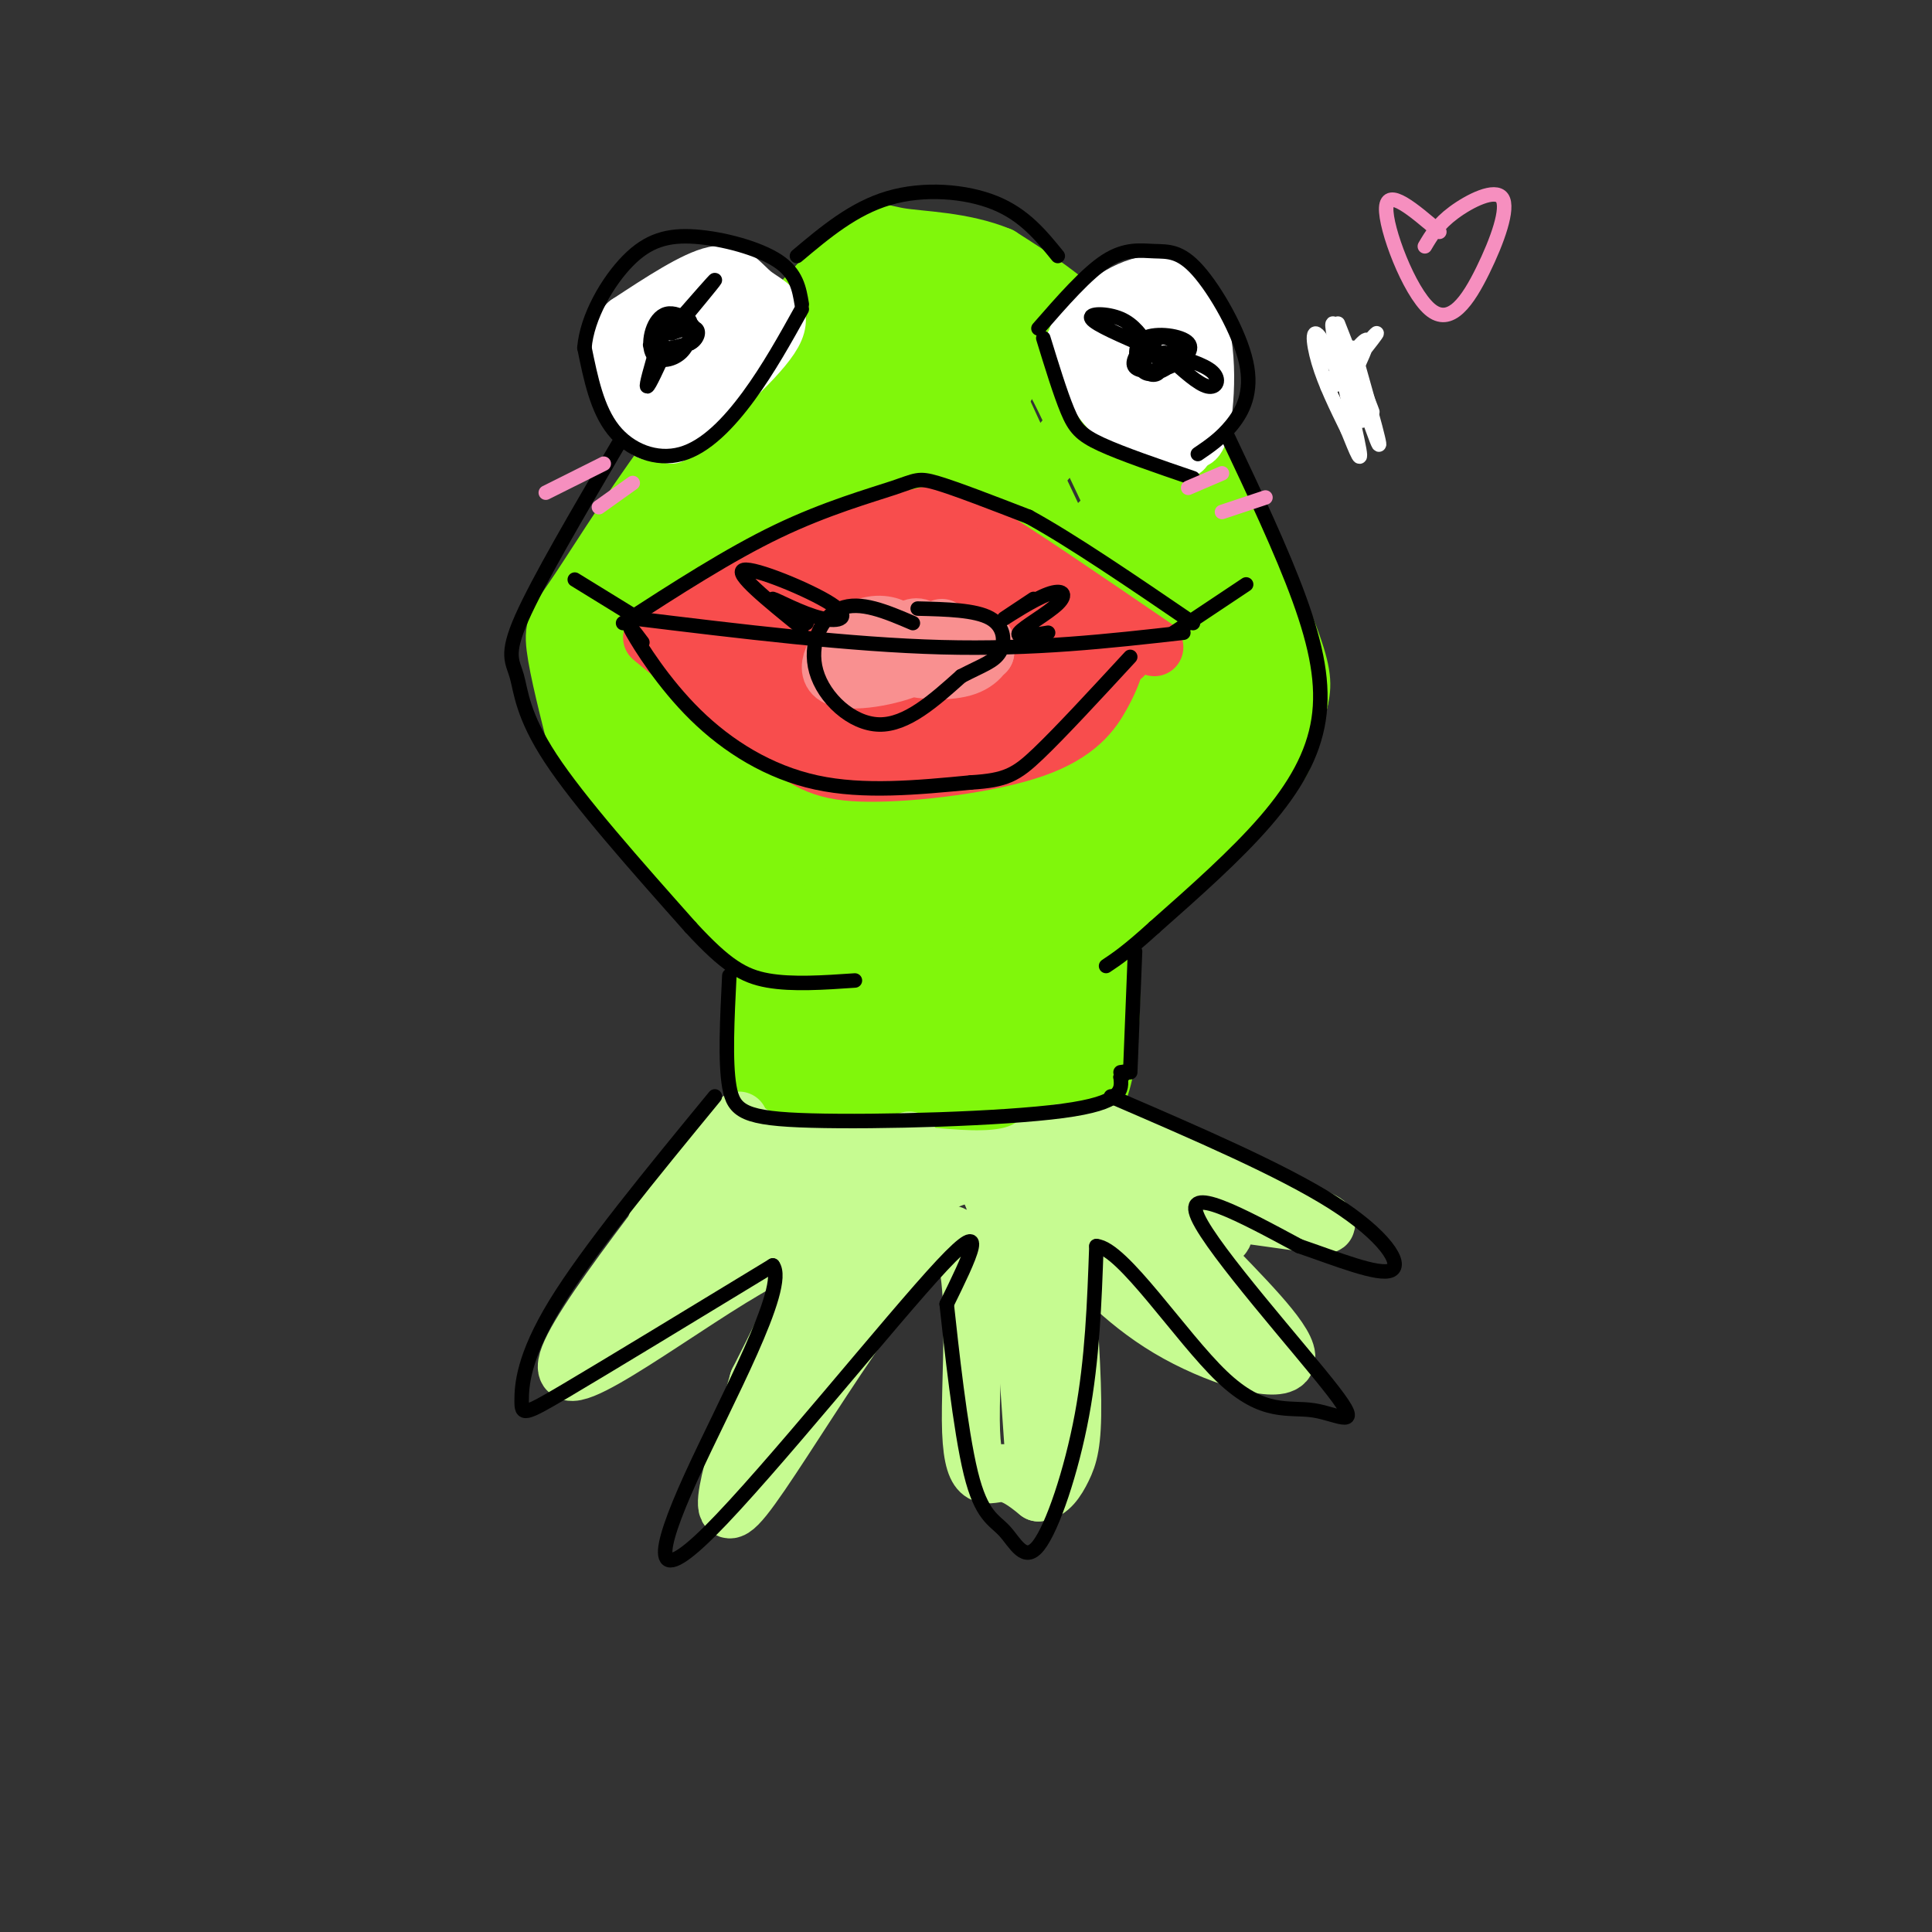 <svg viewBox='0 0 400 400' version='1.1' xmlns='http://www.w3.org/2000/svg' xmlns:xlink='http://www.w3.org/1999/xlink'><rect x="0" y="0" width="400" height="400" fill="#333333" stroke="none"/><g fill='none' stroke='#80F70B' stroke-width='12' stroke-linecap='round' stroke-linejoin='round'><path d='M174,54c-11.214,11.821 -22.429,23.643 -32,36c-9.571,12.357 -17.500,25.250 -22,32c-4.500,6.750 -5.571,7.357 -5,12c0.571,4.643 2.786,13.321 5,22'/><path d='M120,156c11.417,15.143 37.458,42.000 49,54c11.542,12.000 8.583,9.143 11,8c2.417,-1.143 10.208,-0.571 18,0'/><path d='M198,218c4.453,-0.150 6.585,-0.525 17,-10c10.415,-9.475 29.112,-28.051 39,-38c9.888,-9.949 10.968,-11.271 12,-14c1.032,-2.729 2.016,-6.864 3,-11'/><path d='M269,145c0.681,-3.073 0.884,-5.257 -2,-13c-2.884,-7.743 -8.853,-21.046 -16,-33c-7.147,-11.954 -15.470,-22.558 -23,-30c-7.530,-7.442 -14.265,-11.721 -21,-16'/><path d='M207,53c-7.709,-3.205 -16.480,-3.218 -21,-4c-4.520,-0.782 -4.789,-2.333 -12,5c-7.211,7.333 -21.365,23.551 -32,41c-10.635,17.449 -17.753,36.128 -18,39c-0.247,2.872 6.376,-10.064 13,-23'/><path d='M137,111c6.667,-10.015 16.835,-23.553 30,-37c13.165,-13.447 29.326,-26.803 26,-21c-3.326,5.803 -26.139,30.765 -41,52c-14.861,21.235 -21.771,38.742 -18,36c3.771,-2.742 18.223,-25.732 34,-45c15.777,-19.268 32.878,-34.814 30,-28c-2.878,6.814 -25.736,35.988 -38,54c-12.264,18.012 -13.932,24.860 -8,19c5.932,-5.860 19.466,-24.430 33,-43'/><path d='M185,98c14.481,-16.823 34.183,-37.380 25,-21c-9.183,16.380 -47.252,69.696 -44,71c3.252,1.304 47.826,-49.403 57,-60c9.174,-10.597 -17.050,18.917 -30,37c-12.950,18.083 -12.626,24.733 -16,32c-3.374,7.267 -10.447,15.149 2,2c12.447,-13.149 44.413,-47.328 51,-53c6.587,-5.672 -12.207,17.164 -31,40'/><path d='M199,146c-6.019,9.539 -5.565,13.387 -8,19c-2.435,5.613 -7.757,12.992 6,-2c13.757,-14.992 46.594,-52.356 45,-48c-1.594,4.356 -37.617,50.433 -40,56c-2.383,5.567 28.875,-29.376 43,-44c14.125,-14.624 11.116,-8.930 -1,7c-12.116,15.930 -33.339,42.097 -34,44c-0.661,1.903 19.240,-20.456 30,-31c10.760,-10.544 12.380,-9.272 14,-8'/><path d='M254,139c-9.528,12.648 -40.348,48.266 -39,48c1.348,-0.266 34.863,-36.418 41,-41c6.137,-4.582 -15.104,22.405 -23,33c-7.896,10.595 -2.448,4.797 3,-1'/><path d='M192,57c3.489,0.580 6.979,1.160 10,2c3.021,0.840 5.575,1.941 13,11c7.425,9.059 19.723,26.078 27,36c7.277,9.922 9.535,12.748 11,19c1.465,6.252 2.137,15.931 2,21c-0.137,5.069 -1.085,5.529 -8,-8c-6.915,-13.529 -19.798,-41.045 -25,-52c-5.202,-10.955 -2.724,-5.349 -9,-13c-6.276,-7.651 -21.305,-28.560 -16,-13c5.305,15.560 30.944,67.589 37,81c6.056,13.411 -7.472,-11.794 -21,-37'/><path d='M213,104c-6.468,-12.505 -12.138,-25.267 -13,-22c-0.862,3.267 3.082,22.562 8,38c4.918,15.438 10.809,27.017 15,34c4.191,6.983 6.683,9.368 0,-4c-6.683,-13.368 -22.541,-42.490 -29,-50c-6.459,-7.510 -3.519,6.593 5,27c8.519,20.407 22.617,47.117 17,44c-5.617,-3.117 -30.949,-36.062 -42,-49c-11.051,-12.938 -7.821,-5.868 -7,-1c0.821,4.868 -0.765,7.534 4,18c4.765,10.466 15.883,28.733 27,47'/><path d='M198,186c-6.805,-6.203 -37.318,-45.209 -48,-56c-10.682,-10.791 -1.532,6.633 12,25c13.532,18.367 31.446,37.678 25,32c-6.446,-5.678 -37.251,-36.345 -50,-49c-12.749,-12.655 -7.441,-7.297 -4,-2c3.441,5.297 5.015,10.533 9,17c3.985,6.467 10.381,14.164 20,23c9.619,8.836 22.463,18.810 17,13c-5.463,-5.810 -29.231,-27.405 -53,-49'/><path d='M126,140c-8.997,-8.358 -4.989,-4.752 -3,-1c1.989,3.752 1.959,7.648 12,19c10.041,11.352 30.152,30.158 38,36c7.848,5.842 3.432,-1.279 -8,-14c-11.432,-12.721 -29.880,-31.041 -38,-38c-8.120,-6.959 -5.911,-2.558 8,14c13.911,16.558 39.522,45.273 40,40c0.478,-5.273 -24.179,-44.535 -32,-55c-7.821,-10.465 1.194,7.867 9,21c7.806,13.133 14.403,21.066 21,29'/><path d='M173,191c5.472,7.510 8.654,11.786 11,13c2.346,1.214 3.858,-0.633 6,-1c2.142,-0.367 4.915,0.748 -3,-17c-7.915,-17.748 -26.516,-54.358 -34,-66c-7.484,-11.642 -3.849,1.685 0,14c3.849,12.315 7.912,23.618 12,33c4.088,9.382 8.200,16.841 13,23c4.800,6.159 10.287,11.016 13,13c2.713,1.984 2.651,1.093 4,-2c1.349,-3.093 4.109,-8.390 5,-18c0.891,-9.610 -0.086,-23.533 -4,-34c-3.914,-10.467 -10.766,-17.479 -15,-18c-4.234,-0.521 -5.850,5.450 -7,12c-1.150,6.550 -1.832,13.678 0,23c1.832,9.322 6.179,20.839 9,27c2.821,6.161 4.116,6.965 6,8c1.884,1.035 4.359,2.299 7,2c2.641,-0.299 5.450,-2.163 9,-7c3.550,-4.837 7.840,-12.649 10,-20c2.160,-7.351 2.188,-14.243 0,-19c-2.188,-4.757 -6.594,-7.378 -11,-10'/><path d='M204,147c-3.577,-0.841 -7.021,2.056 -9,3c-1.979,0.944 -2.495,-0.064 -3,7c-0.505,7.064 -0.999,22.200 0,31c0.999,8.800 3.492,11.265 9,8c5.508,-3.265 14.031,-12.260 18,-17c3.969,-4.740 3.385,-5.224 1,-6c-2.385,-0.776 -6.570,-1.844 -11,3c-4.430,4.844 -9.104,15.598 -10,20c-0.896,4.402 1.987,2.450 4,0c2.013,-2.450 3.158,-5.400 5,-8c1.842,-2.600 4.383,-4.851 -1,-6c-5.383,-1.149 -18.689,-1.198 -25,0c-6.311,1.198 -5.627,3.641 -6,6c-0.373,2.359 -1.802,4.633 -1,8c0.802,3.367 3.837,7.828 8,11c4.163,3.172 9.456,5.056 15,4c5.544,-1.056 11.339,-5.054 15,-8c3.661,-2.946 5.189,-4.842 6,-8c0.811,-3.158 0.906,-7.579 1,-12'/><path d='M220,183c-2.029,-3.827 -7.600,-7.395 -12,-9c-4.400,-1.605 -7.628,-1.247 -10,-1c-2.372,0.247 -3.886,0.381 -7,4c-3.114,3.619 -7.826,10.722 -9,17c-1.174,6.278 1.190,11.732 4,14c2.810,2.268 6.066,1.350 9,1c2.934,-0.350 5.544,-0.133 11,-5c5.456,-4.867 13.756,-14.819 17,-19c3.244,-4.181 1.430,-2.593 0,-3c-1.430,-0.407 -2.477,-2.810 -8,-2c-5.523,0.810 -15.521,4.833 -22,9c-6.479,4.167 -9.438,8.478 -11,12c-1.562,3.522 -1.728,6.256 0,9c1.728,2.744 5.351,5.498 13,4c7.649,-1.498 19.325,-7.249 31,-13'/><path d='M182,187c-3.933,-2.517 -7.865,-5.033 -6,-2c1.865,3.033 9.528,11.616 14,16c4.472,4.384 5.751,4.569 10,4c4.249,-0.569 11.466,-1.890 16,-3c4.534,-1.110 6.384,-2.007 11,-8c4.616,-5.993 11.996,-17.081 17,-24c5.004,-6.919 7.630,-9.669 9,-20c1.370,-10.331 1.484,-28.243 2,-26c0.516,2.243 1.433,24.641 3,30c1.567,5.359 3.783,-6.320 6,-18'/><path d='M157,195c-0.899,15.518 -1.798,31.036 7,38c8.798,6.964 27.292,5.375 40,4c12.708,-1.375 19.631,-2.536 23,-10c3.369,-7.464 3.185,-21.232 3,-35'/><path d='M230,192c0.745,-11.891 1.108,-24.118 -1,-15c-2.108,9.118 -6.688,39.583 -8,49c-1.312,9.417 0.642,-2.213 1,-11c0.358,-8.787 -0.881,-14.730 -5,-11c-4.119,3.730 -11.118,17.135 -12,21c-0.882,3.865 4.353,-1.810 5,-7c0.647,-5.190 -3.293,-9.896 -5,-13c-1.707,-3.104 -1.179,-4.605 -4,1c-2.821,5.605 -8.990,18.317 -11,24c-2.010,5.683 0.140,4.338 2,3c1.860,-1.338 3.430,-2.669 5,-4'/><path d='M197,229c1.367,-2.138 2.283,-5.481 0,-11c-2.283,-5.519 -7.766,-13.212 -11,-17c-3.234,-3.788 -4.220,-3.669 -6,-3c-1.780,0.669 -4.353,1.889 -6,6c-1.647,4.111 -2.367,11.111 -1,16c1.367,4.889 4.822,7.665 7,6c2.178,-1.665 3.081,-7.770 1,-13c-2.081,-5.230 -7.145,-9.584 -10,-12c-2.855,-2.416 -3.502,-2.895 -5,1c-1.498,3.895 -3.846,12.162 -2,18c1.846,5.838 7.887,9.245 14,11c6.113,1.755 12.300,1.857 17,1c4.700,-0.857 7.914,-2.673 10,-5c2.086,-2.327 3.043,-5.163 4,-8'/><path d='M168,217c-0.080,1.597 -0.160,3.194 1,5c1.160,1.806 3.561,3.821 10,5c6.439,1.179 16.915,1.522 25,-1c8.085,-2.522 13.779,-7.909 16,-11c2.221,-3.091 0.968,-3.884 3,-5c2.032,-1.116 7.348,-2.553 -5,-1c-12.348,1.553 -42.361,6.097 -48,10c-5.639,3.903 13.097,7.166 23,9c9.903,1.834 10.972,2.238 14,1c3.028,-1.238 8.014,-4.119 13,-7'/></g>
<g fill='none' stroke='#C6FB91' stroke-width='12' stroke-linecap='round' stroke-linejoin='round'><path d='M153,232c-19.778,25.333 -39.556,50.667 -35,52c4.556,1.333 33.444,-21.333 44,-25c10.556,-3.667 2.778,11.667 -5,27'/><path d='M157,286c-3.785,13.463 -10.749,33.621 -3,24c7.749,-9.621 30.211,-49.022 40,-54c9.789,-4.978 6.905,24.468 7,38c0.095,13.532 3.170,11.152 6,11c2.830,-0.152 5.415,1.924 8,4'/><path d='M215,309c2.223,-0.142 3.779,-2.496 5,-5c1.221,-2.504 2.107,-5.157 2,-14c-0.107,-8.843 -1.205,-23.875 -2,-31c-0.795,-7.125 -1.285,-6.343 2,-2c3.285,4.343 10.346,12.246 20,18c9.654,5.754 21.901,9.358 24,7c2.099,-2.358 -5.951,-10.679 -14,-19'/><path d='M252,263c-7.708,-6.061 -19.977,-11.712 -16,-13c3.977,-1.288 24.200,1.789 33,3c8.800,1.211 6.177,0.557 -1,-3c-7.177,-3.557 -18.908,-10.016 -28,-13c-9.092,-2.984 -15.546,-2.492 -22,-2'/><path d='M218,235c-4.417,1.226 -4.458,5.292 -17,5c-12.542,-0.292 -37.583,-4.940 -51,-1c-13.417,3.940 -15.208,16.470 -17,29'/><path d='M133,268c5.467,-2.460 27.636,-23.108 30,-24c2.364,-0.892 -15.076,17.974 -13,18c2.076,0.026 23.670,-18.787 26,-20c2.330,-1.213 -14.603,15.173 -22,16c-7.397,0.827 -5.256,-13.907 -3,-20c2.256,-6.093 4.628,-3.547 7,-1'/><path d='M158,237c4.000,2.667 10.500,9.833 17,17'/><path d='M182,247c-0.457,-0.675 -0.913,-1.350 -1,-3c-0.087,-1.650 0.197,-4.276 -4,4c-4.197,8.276 -12.873,27.452 -9,24c3.873,-3.452 20.296,-29.534 19,-28c-1.296,1.534 -20.310,30.682 -22,32c-1.690,1.318 13.946,-25.195 20,-35c6.054,-9.805 2.527,-2.903 -1,4'/><path d='M184,245c-0.943,2.793 -2.800,7.776 1,6c3.800,-1.776 13.259,-10.310 18,-7c4.741,3.310 4.766,18.465 5,17c0.234,-1.465 0.678,-19.548 2,-11c1.322,8.548 3.520,43.728 4,50c0.480,6.272 -0.760,-16.364 -2,-39'/><path d='M212,261c-0.718,-13.106 -1.513,-26.370 -1,-15c0.513,11.370 2.334,47.375 3,45c0.666,-2.375 0.179,-43.128 4,-53c3.821,-9.872 11.952,11.137 19,22c7.048,10.863 13.013,11.578 9,5c-4.013,-6.578 -18.004,-20.451 -23,-25c-4.996,-4.549 -0.998,0.225 3,5'/><path d='M226,245c8.067,9.632 26.734,31.214 28,29c1.266,-2.214 -14.870,-28.222 -21,-36c-6.130,-7.778 -2.256,2.673 3,9c5.256,6.327 11.892,8.528 15,9c3.108,0.472 2.686,-0.785 1,-3c-1.686,-2.215 -4.638,-5.387 -10,-9c-5.362,-3.613 -13.136,-7.665 -18,-9c-4.864,-1.335 -6.818,0.047 -8,2c-1.182,1.953 -1.591,4.476 -2,7'/></g>
<g fill='none' stroke='#FFFFFF' stroke-width='12' stroke-linecap='round' stroke-linejoin='round'><path d='M139,90c9.196,-8.149 18.393,-16.298 21,-21c2.607,-4.702 -1.375,-5.958 -4,-8c-2.625,-2.042 -3.893,-4.869 -8,-4c-4.107,0.869 -11.054,5.435 -18,10'/><path d='M130,67c-3.028,3.580 -1.599,7.531 0,13c1.599,5.469 3.367,12.456 8,8c4.633,-4.456 12.132,-20.353 12,-23c-0.132,-2.647 -7.895,7.958 -10,12c-2.105,4.042 1.447,1.521 5,-1'/><path d='M222,72c2.583,5.250 5.167,10.500 9,14c3.833,3.500 8.917,5.250 14,7'/><path d='M225,74c-1.668,-1.358 -3.336,-2.716 -1,-6c2.336,-3.284 8.676,-8.494 14,-9c5.324,-0.506 9.631,3.693 11,12c1.369,8.307 -0.202,20.723 -2,20c-1.798,-0.723 -3.824,-14.586 -6,-21c-2.176,-6.414 -4.501,-5.379 -7,-2c-2.499,3.379 -5.173,9.102 -4,12c1.173,2.898 6.192,2.971 9,2c2.808,-0.971 3.404,-2.985 4,-5'/><path d='M243,77c0.029,-2.337 -1.900,-5.678 -4,-8c-2.100,-2.322 -4.373,-3.625 -6,-2c-1.627,1.625 -2.608,6.179 -2,9c0.608,2.821 2.804,3.911 5,5'/></g>
<g fill='none' stroke='#F84D4D' stroke-width='12' stroke-linecap='round' stroke-linejoin='round'><path d='M137,132c12.250,-7.405 24.500,-14.810 34,-19c9.500,-4.190 16.250,-5.167 20,-6c3.750,-0.833 4.500,-1.524 12,3c7.500,4.524 21.750,14.262 36,24'/><path d='M135,132c9.761,8.008 19.522,16.016 26,21c6.478,4.984 9.675,6.944 19,7c9.325,0.056 24.780,-1.793 34,-5c9.220,-3.207 12.206,-7.774 14,-11c1.794,-3.226 2.397,-5.113 3,-7'/><path d='M231,137c2.088,-1.777 5.808,-2.719 -11,-3c-16.808,-0.281 -54.143,0.099 -62,1c-7.857,0.901 13.764,2.324 29,0c15.236,-2.324 24.085,-8.393 26,-12c1.915,-3.607 -3.106,-4.751 -6,-6c-2.894,-1.249 -3.662,-2.603 -14,-1c-10.338,1.603 -30.245,6.162 -40,10c-9.755,3.838 -9.359,6.954 -7,9c2.359,2.046 6.679,3.023 11,4'/><path d='M157,139c8.361,0.520 23.764,-0.179 33,-3c9.236,-2.821 12.304,-7.765 14,-10c1.696,-2.235 2.019,-1.762 0,-3c-2.019,-1.238 -6.381,-4.187 -15,-3c-8.619,1.187 -21.494,6.510 -27,11c-5.506,4.490 -3.643,8.146 -2,11c1.643,2.854 3.067,4.904 8,6c4.933,1.096 13.374,1.238 19,1c5.626,-0.238 8.438,-0.855 12,-3c3.562,-2.145 7.875,-5.819 11,-8c3.125,-2.181 5.062,-2.870 2,-6c-3.062,-3.130 -11.121,-8.701 -19,-11c-7.879,-2.299 -15.576,-1.328 -21,0c-5.424,1.328 -8.576,3.011 -11,5c-2.424,1.989 -4.121,4.282 -4,7c0.121,2.718 2.061,5.859 4,9'/><path d='M198,116c-8.217,-0.058 -16.435,-0.117 -24,2c-7.565,2.117 -14.478,6.409 -19,10c-4.522,3.591 -6.654,6.482 -7,9c-0.346,2.518 1.094,4.662 6,5c4.906,0.338 13.278,-1.129 19,-2c5.722,-0.871 8.795,-1.144 15,-4c6.205,-2.856 15.541,-8.294 18,-11c2.459,-2.706 -1.960,-2.678 -10,0c-8.040,2.678 -19.702,8.008 -27,12c-7.298,3.992 -10.233,6.646 -11,9c-0.767,2.354 0.634,4.407 1,6c0.366,1.593 -0.304,2.726 6,2c6.304,-0.726 19.582,-3.311 31,-8c11.418,-4.689 20.977,-11.483 22,-14c1.023,-2.517 -6.488,-0.759 -14,1'/><path d='M204,133c-7.230,3.149 -18.305,10.520 -23,14c-4.695,3.480 -3.009,3.068 -2,4c1.009,0.932 1.340,3.210 4,4c2.660,0.790 7.647,0.094 17,-4c9.353,-4.094 23.072,-11.586 26,-14c2.928,-2.414 -4.935,0.250 -11,4c-6.065,3.750 -10.332,8.587 -12,11c-1.668,2.413 -0.737,2.402 5,-1c5.737,-3.402 16.280,-10.196 20,-15c3.720,-4.804 0.616,-7.618 -11,-4c-11.616,3.618 -31.743,13.666 -32,13c-0.257,-0.666 19.355,-12.048 23,-17c3.645,-4.952 -8.678,-3.476 -21,-2'/><path d='M187,126c-8.111,1.067 -17.889,4.733 -19,7c-1.111,2.267 6.444,3.133 14,4'/></g>
<g fill='none' stroke='#F99090' stroke-width='12' stroke-linecap='round' stroke-linejoin='round'><path d='M187,133c-0.183,-1.103 -0.366,-2.207 -2,-3c-1.634,-0.793 -4.718,-1.277 -8,1c-3.282,2.277 -6.761,7.315 -4,9c2.761,1.685 11.763,0.017 16,-2c4.237,-2.017 3.708,-4.381 3,-6c-0.708,-1.619 -1.594,-2.491 -3,-2c-1.406,0.491 -3.332,2.344 -4,4c-0.668,1.656 -0.077,3.115 3,4c3.077,0.885 8.639,1.196 12,0c3.361,-1.196 4.520,-3.899 4,-5c-0.520,-1.101 -2.720,-0.600 -3,0c-0.280,0.600 1.360,1.300 3,2'/><path d='M204,135c-1.000,-0.500 -5.000,-2.750 -9,-5'/></g>
<g fill='none' stroke='#000000' stroke-width='3' stroke-linecap='round' stroke-linejoin='round'><path d=''/><path d='M129,129c10.964,-7.083 21.929,-14.167 32,-19c10.071,-4.833 19.250,-7.417 24,-9c4.750,-1.583 5.071,-2.167 9,-1c3.929,1.167 11.464,4.083 19,7'/><path d='M213,107c8.833,4.833 21.417,13.417 34,22'/><path d=''/><path d='M133,133c-1.762,-2.351 -3.524,-4.702 -2,-2c1.524,2.702 6.333,10.458 13,17c6.667,6.542 15.190,11.869 25,14c9.810,2.131 20.905,1.065 32,0'/><path d='M201,162c7.244,-0.444 9.356,-1.556 14,-6c4.644,-4.444 11.822,-12.222 19,-20'/><path d=''/><path d='M216,70c1.756,5.711 3.511,11.422 5,15c1.489,3.578 2.711,5.022 7,7c4.289,1.978 11.644,4.489 19,7'/><path d='M215,68c4.973,-5.698 9.946,-11.397 14,-14c4.054,-2.603 7.188,-2.112 10,-2c2.812,0.112 5.300,-0.156 9,4c3.700,4.156 8.612,12.734 10,19c1.388,6.266 -0.746,10.219 -3,13c-2.254,2.781 -4.627,4.391 -7,6'/><path d='M166,64c-3.446,6.202 -6.893,12.405 -11,18c-4.107,5.595 -8.875,10.583 -14,12c-5.125,1.417 -10.607,-0.738 -14,-5c-3.393,-4.262 -4.696,-10.631 -6,-17'/><path d='M121,72c0.517,-6.352 4.809,-13.734 9,-18c4.191,-4.266 8.282,-5.418 14,-5c5.718,0.418 13.062,2.405 17,5c3.938,2.595 4.469,5.797 5,9'/><path d='M165,53c5.867,-4.933 11.733,-9.867 19,-12c7.267,-2.133 15.933,-1.467 22,1c6.067,2.467 9.533,6.733 13,11'/><path d='M128,92c-8.304,14.155 -16.607,28.310 -20,36c-3.393,7.690 -1.875,8.917 -1,12c0.875,3.083 1.107,8.024 7,17c5.893,8.976 17.446,21.988 29,35'/><path d='M143,192c7.267,7.889 10.933,10.111 16,11c5.067,0.889 11.533,0.444 18,0'/><path d='M254,90c5.696,12.036 11.393,24.071 15,34c3.607,9.929 5.125,17.750 4,25c-1.125,7.250 -4.893,13.929 -11,21c-6.107,7.071 -14.554,14.536 -23,22'/><path d='M239,192c-5.500,5.000 -7.750,6.500 -10,8'/><path d='M151,202c-0.446,8.911 -0.893,17.821 0,23c0.893,5.179 3.125,6.625 17,7c13.875,0.375 39.393,-0.321 52,-2c12.607,-1.679 12.304,-4.339 12,-7'/><path d='M232,223c2.000,-1.333 1.000,-1.167 0,-1'/><path d='M235,197c0.000,0.000 -1.000,25.000 -1,25'/><path d='M148,227c-13.143,16.006 -26.286,32.012 -33,43c-6.714,10.988 -7.000,16.958 -7,20c0.000,3.042 0.286,3.155 9,-2c8.714,-5.155 25.857,-15.577 43,-26'/><path d='M160,262c3.322,4.373 -9.872,28.306 -17,44c-7.128,15.694 -8.188,23.148 4,11c12.188,-12.148 37.625,-43.900 48,-55c10.375,-11.100 5.687,-1.550 1,8'/><path d='M196,270c0.940,8.571 2.791,25.998 5,35c2.209,9.002 4.778,9.578 7,12c2.222,2.422 4.098,6.691 7,3c2.902,-3.691 6.829,-15.340 9,-27c2.171,-11.660 2.585,-23.330 3,-35'/><path d='M227,258c5.403,0.370 17.409,18.795 26,27c8.591,8.205 13.767,6.189 19,7c5.233,0.811 10.524,4.449 4,-4c-6.524,-8.449 -24.864,-28.985 -28,-36c-3.136,-7.015 8.932,-0.507 21,6'/><path d='M269,258c7.714,2.631 16.500,6.208 19,5c2.500,-1.208 -1.286,-7.202 -12,-14c-10.714,-6.798 -28.357,-14.399 -46,-22'/><path d='M281,75c-2.167,1.250 -4.333,2.500 -4,4c0.333,1.500 3.167,3.250 6,5'/><path d='M140,66c-3.279,2.549 -6.557,5.098 -5,6c1.557,0.902 7.950,0.158 9,-2c1.050,-2.158 -3.241,-5.728 -6,-5c-2.759,0.728 -3.985,5.755 -3,8c0.985,2.245 4.181,1.706 6,0c1.819,-1.706 2.261,-4.581 2,-6c-0.261,-1.419 -1.224,-1.382 -3,0c-1.776,1.382 -4.365,4.109 -4,5c0.365,0.891 3.682,-0.055 7,-1'/><path d='M143,71c1.533,-0.867 1.867,-2.533 1,-3c-0.867,-0.467 -2.933,0.267 -5,1'/><path d='M140,67c4.083,-4.667 8.167,-9.333 8,-9c-0.167,0.333 -4.583,5.667 -9,11'/><path d='M136,72c-1.167,4.000 -2.333,8.000 -2,8c0.333,0.000 2.167,-4.000 4,-8'/><path d='M237,71c-1.447,1.982 -2.894,3.963 -2,5c0.894,1.037 4.131,1.128 7,0c2.869,-1.128 5.372,-3.476 4,-5c-1.372,-1.524 -6.617,-2.225 -9,-1c-2.383,1.225 -1.903,4.377 -1,6c0.903,1.623 2.229,1.717 4,1c1.771,-0.717 3.985,-2.245 4,-4c0.015,-1.755 -2.171,-3.739 -4,-3c-1.829,0.739 -3.300,4.199 -3,6c0.300,1.801 2.371,1.943 3,1c0.629,-0.943 -0.186,-2.972 -1,-5'/><path d='M239,72c-0.333,-0.833 -0.667,-0.417 -1,0'/><path d='M238,72c-1.600,-2.400 -3.200,-4.800 -6,-6c-2.800,-1.200 -6.800,-1.200 -6,0c0.800,1.200 6.400,3.600 12,6'/><path d='M242,74c3.044,2.778 6.089,5.556 8,6c1.911,0.444 2.689,-1.444 1,-3c-1.689,-1.556 -5.844,-2.778 -10,-4'/><path d=''/><path d='M131,128c22.500,2.750 45.000,5.500 64,6c19.000,0.500 34.500,-1.250 50,-3'/><path d='M243,131c0.000,0.000 15.000,-10.000 15,-10'/><path d='M132,128c0.000,0.000 -13.000,-8.000 -13,-8'/><path d='M189,129c-5.488,-2.351 -10.976,-4.702 -15,-3c-4.024,1.702 -6.583,7.458 -5,13c1.583,5.542 7.310,10.869 13,11c5.690,0.131 11.345,-4.935 17,-10'/><path d='M199,140c4.381,-2.286 6.833,-3.000 8,-5c1.167,-2.000 1.048,-5.286 -2,-7c-3.048,-1.714 -9.024,-1.857 -15,-2'/><path d='M166,130c-7.080,-5.734 -14.159,-11.467 -12,-12c2.159,-0.533 13.558,4.136 18,7c4.442,2.864 1.927,3.925 -2,3c-3.927,-0.925 -9.265,-3.836 -10,-4c-0.735,-0.164 3.132,2.418 7,5'/><path d='M217,131c-3.421,0.573 -6.842,1.145 -6,0c0.842,-1.145 5.947,-4.008 8,-6c2.053,-1.992 1.053,-3.113 -2,-2c-3.053,1.113 -8.158,4.461 -9,5c-0.842,0.539 2.579,-1.730 6,-4'/></g>
<g fill='none' stroke='#FFFFFF' stroke-width='3' stroke-linecap='round' stroke-linejoin='round'><path d='M277,67c3.963,10.098 7.926,20.197 7,18c-0.926,-2.197 -6.743,-16.688 -7,-16c-0.257,0.688 5.044,16.556 5,18c-0.044,1.444 -5.435,-11.534 -8,-16c-2.565,-4.466 -2.304,-0.419 -1,4c1.304,4.419 3.652,9.209 6,14'/><path d='M279,89c1.841,4.507 3.442,8.775 2,2c-1.442,-6.775 -5.927,-24.593 -5,-24c0.927,0.593 7.265,19.598 9,24c1.735,4.402 -1.132,-5.799 -4,-16'/><path d='M280,72c-3.070,5.040 -6.140,10.080 -4,8c2.140,-2.080 9.491,-11.279 9,-11c-0.491,0.279 -8.825,10.037 -10,11c-1.175,0.963 4.807,-6.868 7,-9c2.193,-2.132 0.596,1.434 -1,5'/></g>
<g fill='none' stroke='#F68FBF' stroke-width='3' stroke-linecap='round' stroke-linejoin='round'><path d='M113,102c0.000,0.000 12.000,-6.000 12,-6'/><path d='M124,105c0.000,0.000 7.000,-5.000 7,-5'/><path d='M246,101c0.000,0.000 7.000,-3.000 7,-3'/><path d='M253,106c0.000,0.000 9.000,-3.000 9,-3'/><path d='M298,48c-5.386,-4.609 -10.772,-9.218 -11,-5c-0.228,4.218 4.701,17.263 9,21c4.299,3.737 7.967,-1.833 11,-8c3.033,-6.167 5.432,-12.929 4,-15c-1.432,-2.071 -6.695,0.551 -10,3c-3.305,2.449 -4.653,4.724 -6,7'/></g>
</svg>